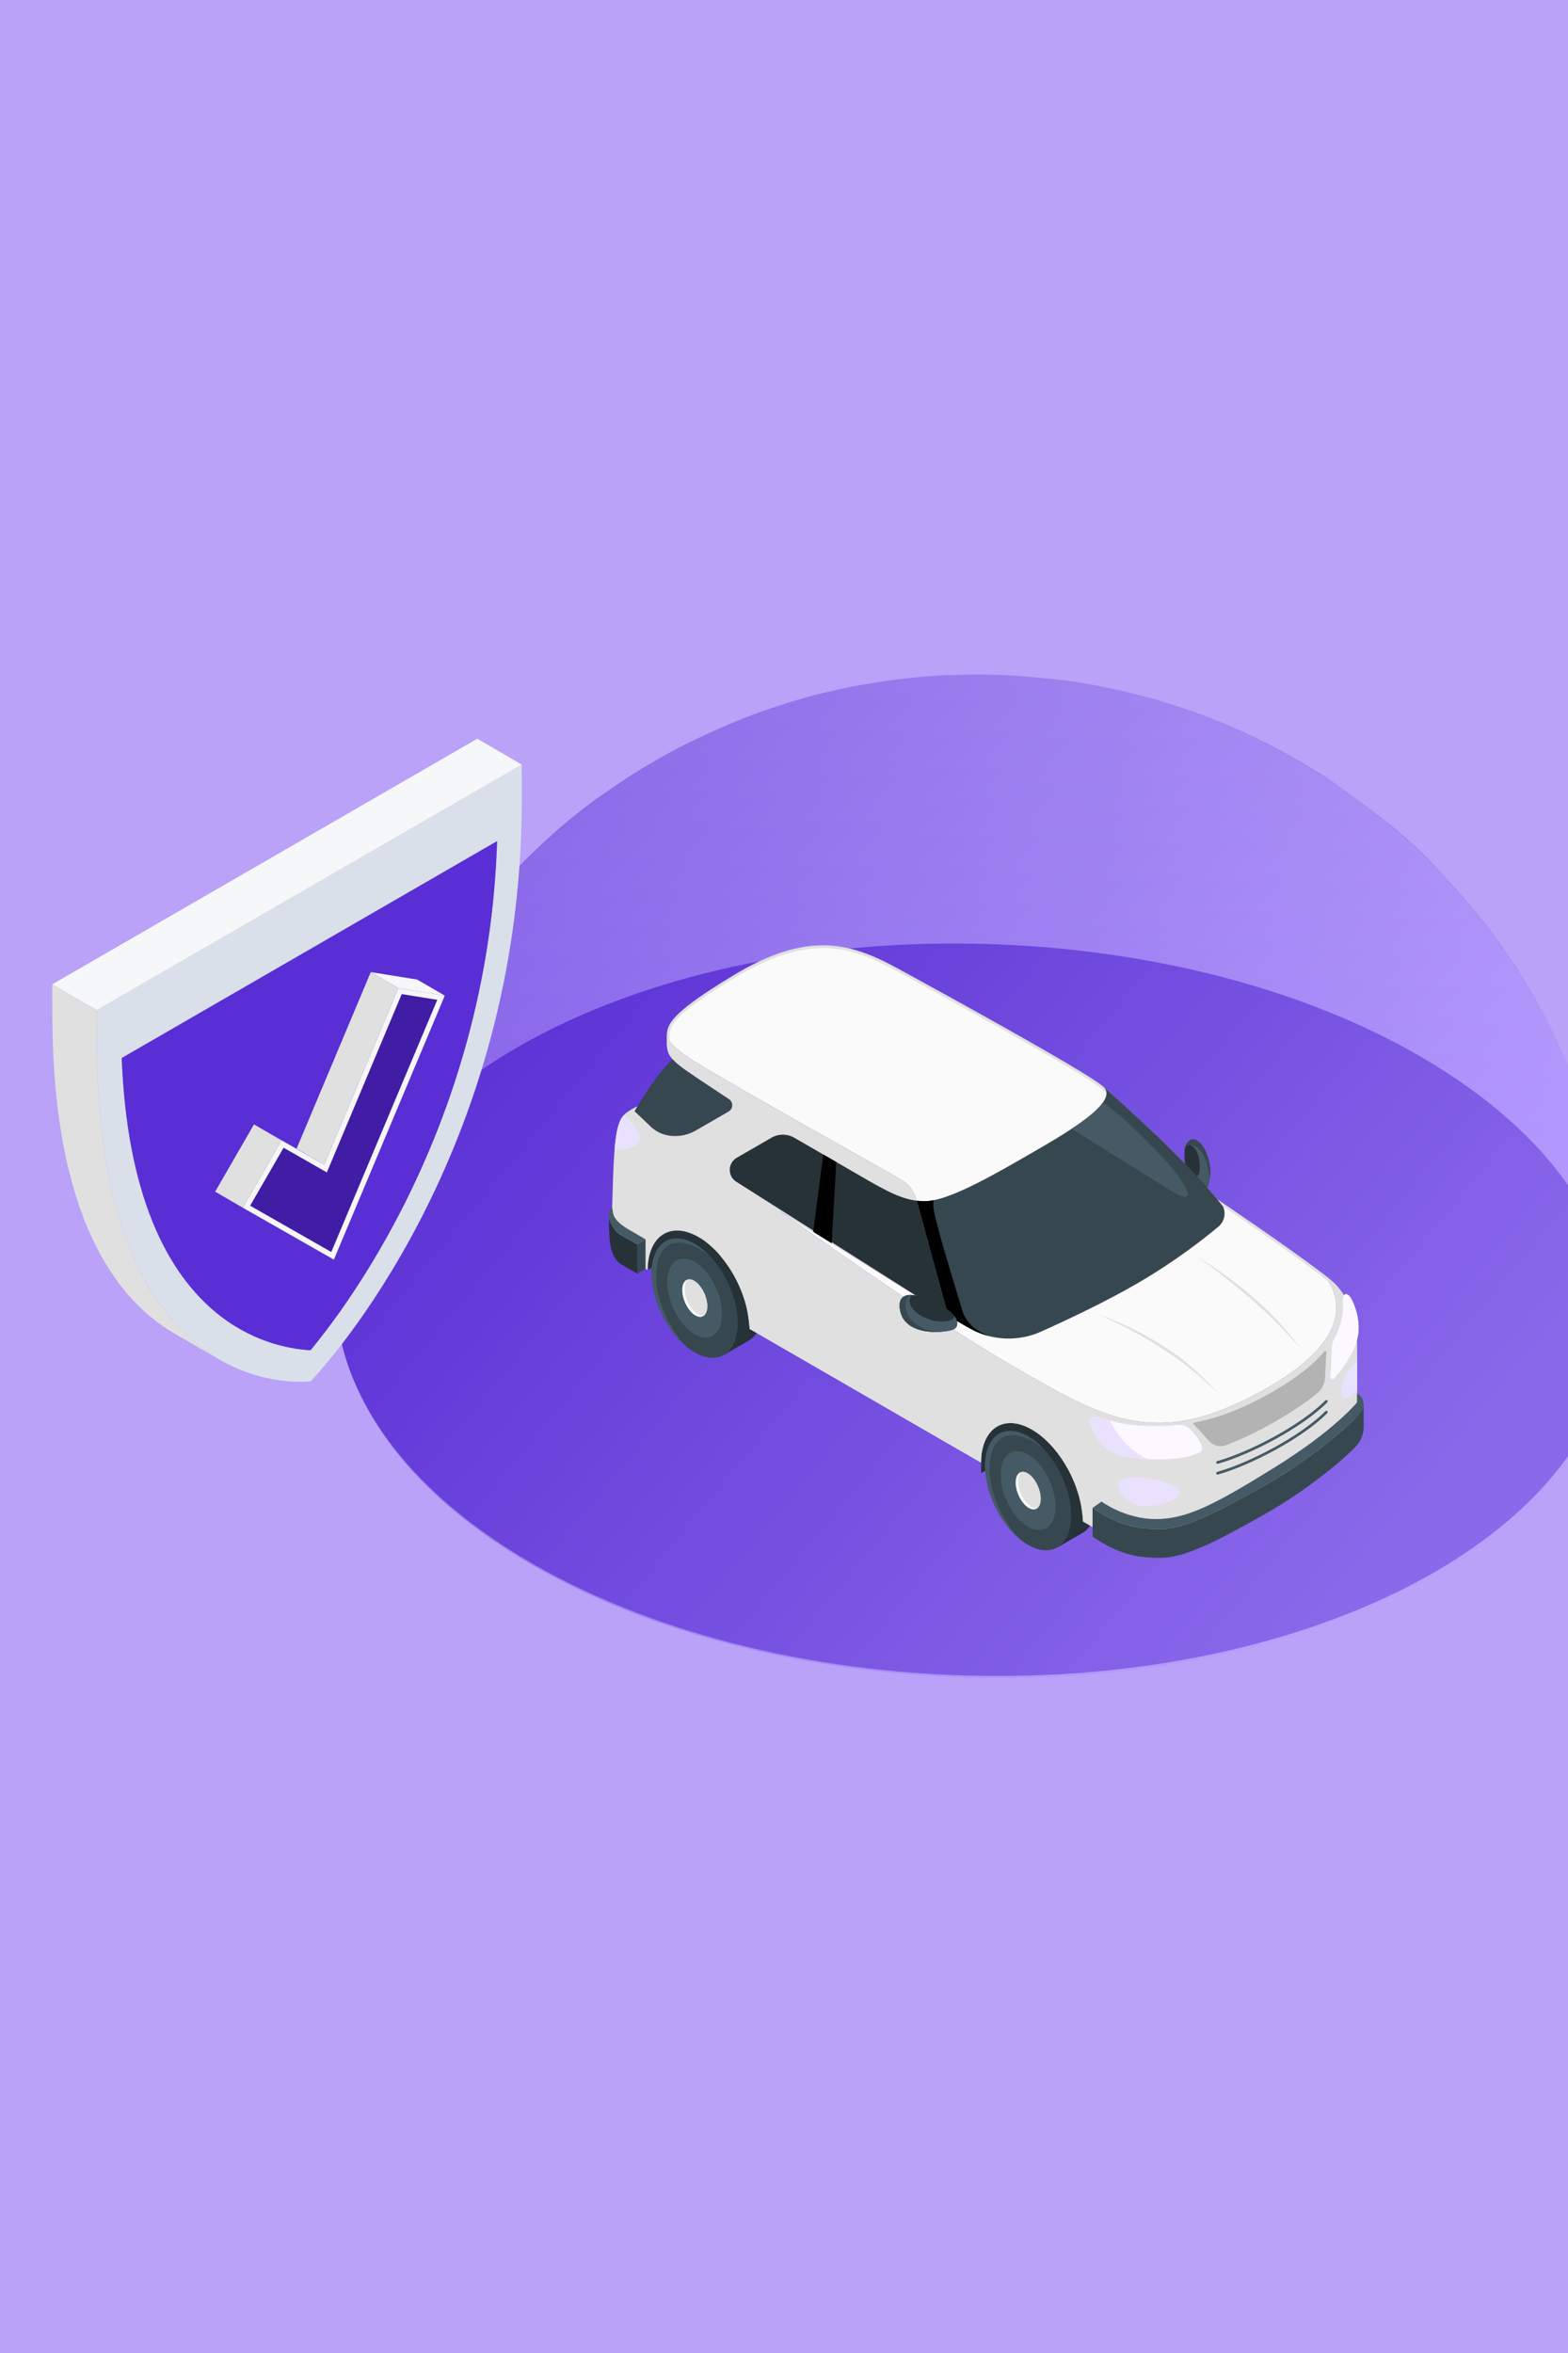 <svg width="360" height="540" viewBox="0 0 360 540" fill="none" xmlns="http://www.w3.org/2000/svg">
<rect x="0" y="0" width="360" height="540" fill="#808080" stroke="none"/>
<g clip-path="url(#clip0_1564_4063)">
<rect width="360" height="540" fill="#B9A2F7"/>
<path d="M221.325 384.504C302.407 386.963 369.292 350.871 370.717 303.889C372.142 256.908 307.566 216.829 226.484 214.371C145.402 211.912 78.517 248.005 77.092 294.986C75.668 341.967 140.243 382.046 221.325 384.504Z" fill="#592ED4"/>
<path d="M370.964 301.726C370.823 295.489 370.5 288.347 369.898 282.745C369.337 277.547 367.914 270.708 366.653 265.634C365.375 260.496 363.291 253.717 361.318 248.812C358.838 242.653 354.905 234.695 351.819 228.809C349.312 224.014 345.194 218.039 341.919 213.733C338.231 208.89 332.853 202.791 328.665 198.372C324.575 194.056 318.411 189.012 313.789 185.266C311.023 183.021 307.069 180.378 304.101 178.419C299.568 175.583 293.402 171.979 288.595 169.647C285.926 168.349 282.305 166.735 279.557 165.608C277.162 164.621 273.923 163.368 271.448 162.58C269.344 161.906 266.563 160.943 264.428 160.396C262.348 159.859 259.579 159.089 257.478 158.598C255.378 158.107 252.565 157.546 250.444 157.146C248.422 156.767 245.716 156.311 243.671 156.078C239.755 155.637 234.513 155.124 230.579 154.921C228.613 154.819 225.994 154.778 224.033 154.786C222.063 154.785 219.439 154.891 217.476 154.936C215.468 154.979 212.804 155.203 210.809 155.393C208.768 155.591 206.046 155.895 204.012 156.176C201.922 156.465 199.148 156.969 197.066 157.312C194.928 157.663 192.129 158.358 190.015 158.82C187.699 159.33 184.656 160.192 182.388 160.868C179.926 161.612 176.666 162.659 174.255 163.55C171.871 164.434 168.696 165.658 166.372 166.671C163.518 167.915 159.75 169.651 156.989 171.1C154.49 172.41 151.179 174.189 148.784 175.658C145.539 177.65 141.278 180.424 138.181 182.631C133.255 186.134 127.142 191.44 122.682 195.518C119.091 198.8 114.682 203.576 111.597 207.342C107.864 211.902 103.165 218.218 100.022 223.201C96.463 228.839 92.489 236.81 89.614 242.829C88.018 246.186 86.234 250.82 85.145 254.377C83.13 260.983 80.709 269.895 79.485 276.692C78.575 281.777 78.008 288.367 77.629 294.009C79.68 272.748 95.461 252.189 124.629 237.16C184.213 206.466 277.109 210.486 332.114 246.131C356.943 262.224 369.803 282.018 370.965 301.708L370.964 301.726ZM313.544 186.285C313.544 186.285 313.491 186.237 313.464 186.209C313.491 186.237 313.518 186.256 313.544 186.285Z" fill="url(#paint0_linear_1564_4063)"/>
<path d="M370.678 287.356C370.186 282.01 369.203 274.894 367.965 269.678C366.406 263.097 363.834 254.428 361.469 248.093C359.534 242.9 356.291 236.245 353.695 231.339C350.781 225.823 346.202 218.814 342.455 213.816C338.709 208.808 333.068 202.629 328.803 198.041C326.317 195.367 322.687 192.091 319.85 189.796C315.316 186.145 309.036 181.554 304.234 178.239C303.992 178.086 303.75 177.932 303.498 177.778C303.435 177.74 303.372 177.701 303.31 177.663C300.67 176.02 297.399 174.093 294.834 172.681C292.558 171.423 289.438 169.883 287.093 168.759C284.685 167.598 281.396 166.206 278.909 165.215C276.64 164.303 273.59 163.156 271.25 162.415C269.156 161.745 266.365 160.807 264.239 160.264C262.158 159.731 259.389 158.975 257.297 158.497C255.26 158.029 252.529 157.484 250.471 157.107C248.477 156.741 245.807 156.289 243.789 156.067C239.873 155.637 234.631 155.118 230.697 154.924C228.74 154.823 226.12 154.782 224.159 154.789C222.189 154.788 219.565 154.892 217.603 154.936C215.577 154.987 212.885 155.198 210.872 155.395C208.776 155.599 205.98 155.906 203.9 156.192C201.81 156.486 199.036 156.986 196.945 157.326C194.807 157.673 192.008 158.372 189.895 158.829C187.458 159.358 184.267 160.261 181.879 160.992C179.185 161.812 175.637 162.995 172.993 163.971C168.114 165.774 161.77 168.628 157.112 170.947C153.758 172.619 149.442 175.14 146.243 177.09C143.793 178.582 140.669 180.779 138.298 182.392C134.454 185.02 129.624 188.943 126.176 192.075C121.991 195.874 116.601 201.18 112.931 205.487C108.765 210.378 103.581 217.226 100.14 222.641C94.35 231.753 91.32 238.573 89.311 243.089C86.885 248.547 84.471 256.151 82.715 261.85C80.682 268.457 79.407 277.636 78.384 284.459C77.866 287.925 77.811 292.624 77.567 296.127C76.936 317.094 89.806 338.5 116.506 355.68C171.519 391.068 264.415 395.081 323.991 364.635C354.655 348.972 370.512 327.236 371.184 304.996C371.24 299.706 371.136 292.636 370.65 287.364L370.678 287.356Z" fill="url(#paint1_linear_1564_4063)" fill-opacity="0.51"/>
<path d="M148.695 291.464L164.901 282.337L155.91 277.148L148.722 281.315L148.695 291.464Z" fill="#263238"/>
<path d="M225.25 335.665V338.093L235.295 332.291L241.456 326.521L232.47 321.333L225.277 325.5V335.648L225.25 335.665Z" fill="#263238"/>
<path d="M231.942 333.546L229.617 328.929L235.148 325.729C236.908 324.718 239.249 324.832 241.819 326.315C247.279 329.466 251.707 337.599 251.707 344.477C251.707 348.079 250.49 350.622 248.55 351.773L248.474 351.822C248.474 351.822 248.469 351.822 248.463 351.828L242.797 355.098L240.347 350.23C235.707 346.677 232.127 339.675 231.942 333.541V333.546Z" fill="#37474F"/>
<path d="M231.942 333.546L229.617 328.929L235.148 325.729C236.908 324.718 239.249 324.832 241.819 326.315C247.279 329.466 251.707 337.599 251.707 344.477C251.707 348.079 250.49 350.622 248.55 351.773L248.474 351.822C248.474 351.822 248.469 351.822 248.463 351.828L242.797 355.098L240.347 350.23C235.707 346.677 232.127 339.675 231.942 333.541V333.546Z" fill="#263238"/>
<path d="M226.169 336.381C226.169 342.314 229.462 349.175 233.868 352.973C233.879 352.973 233.879 352.984 233.884 352.989C234.585 353.587 235.307 354.114 236.052 354.543C241.512 357.699 245.945 354.673 245.939 347.801C245.939 342.607 243.413 336.691 239.822 332.752C239.811 332.741 239.8 332.736 239.789 332.719C238.632 331.459 237.372 330.399 236.052 329.639C230.592 326.488 226.164 329.509 226.164 336.381H226.169Z" fill="#37474F"/>
<path d="M236.049 333.79C232.572 331.786 229.758 333.872 229.758 338.462C229.758 343.053 232.572 348.394 236.049 350.398C239.526 352.403 242.34 350.311 242.34 345.726C242.34 341.141 239.521 335.795 236.049 333.79Z" fill="#455A64"/>
<path d="M233.215 340.826C233.454 343.108 234.921 345.526 236.491 346.221C237.181 346.525 237.773 346.449 238.202 346.08C238.751 345.607 239.034 344.645 238.903 343.363C238.664 341.082 237.203 338.664 235.627 337.969C235.203 337.778 234.812 337.735 234.475 337.816C233.574 338.039 233.047 339.169 233.22 340.826H233.215Z" fill="#FAFAFA"/>
<path d="M233.776 340.528C234.015 342.81 235.482 345.227 237.052 345.923C237.476 346.107 237.867 346.156 238.204 346.075C238.753 345.602 239.035 344.641 238.905 343.358C238.666 341.077 237.205 338.659 235.629 337.964C235.205 337.774 234.814 337.73 234.477 337.812C233.929 338.29 233.651 339.251 233.782 340.528H233.776Z" fill="#E0E0E0"/>
<path d="M226.164 336.382C226.164 342.315 229.456 349.177 233.862 352.974C231.249 350.133 228.549 345.374 227.593 340.837C226.756 336.871 227.071 331.183 230.472 329.744C233.851 328.315 238.366 331.335 239.789 332.715C238.632 331.455 237.372 330.396 236.052 329.635C230.592 326.484 226.164 329.505 226.164 336.377V336.382Z" fill="#455A64"/>
<path d="M155.388 289.357L153.062 284.739L158.593 281.539C160.353 280.529 162.695 280.643 165.265 282.126C170.724 285.277 175.152 293.41 175.152 300.288C175.152 303.89 173.935 306.432 171.996 307.584L166.242 310.909L163.792 306.041C159.153 302.488 155.572 295.485 155.388 289.352V289.357Z" fill="#37474F"/>
<path d="M155.388 289.357L153.062 284.739L158.593 281.539C160.353 280.529 162.695 280.643 165.265 282.126C170.724 285.277 175.152 293.41 175.152 300.288C175.152 303.89 173.935 306.432 171.996 307.584L166.242 310.909L163.792 306.041C159.153 302.488 155.572 295.485 155.388 289.352V289.357Z" fill="#263238"/>
<path d="M149.615 292.198C149.615 298.131 152.907 304.993 157.313 308.79C157.324 308.79 157.324 308.801 157.329 308.806C158.03 309.404 158.753 309.931 159.497 310.36C164.957 313.517 169.39 310.49 169.385 303.618C169.385 298.424 166.858 292.508 163.267 288.569C163.257 288.558 163.246 288.553 163.235 288.537C162.078 287.276 160.817 286.217 159.497 285.456C154.037 282.305 149.609 285.326 149.609 292.198H149.615Z" fill="#37474F"/>
<path d="M159.494 289.601C156.017 287.596 153.203 289.688 153.203 294.273C153.203 298.858 156.017 304.204 159.494 306.209C162.971 308.214 165.785 306.122 165.785 301.537C165.785 296.952 162.966 291.606 159.494 289.601Z" fill="#455A64"/>
<path d="M156.66 296.637C156.899 298.919 158.366 301.336 159.936 302.032C160.626 302.336 161.218 302.26 161.648 301.89C162.196 301.418 162.479 300.456 162.348 299.174C162.109 296.892 160.648 294.475 159.073 293.779C158.649 293.589 158.258 293.546 157.921 293.627C157.019 293.85 156.492 294.98 156.666 296.637H156.66Z" fill="#FAFAFA"/>
<path d="M157.222 296.343C157.461 298.625 158.928 301.043 160.498 301.738C160.921 301.923 161.313 301.972 161.649 301.89C162.198 301.418 162.481 300.456 162.35 299.174C162.111 296.892 160.65 294.475 159.074 293.779C158.651 293.589 158.259 293.546 157.923 293.627C157.374 294.105 157.097 295.067 157.227 296.343H157.222Z" fill="#E0E0E0"/>
<path d="M149.609 292.197C149.609 298.13 152.902 304.991 157.308 308.789C154.694 305.947 151.994 301.188 151.038 296.652C150.202 292.686 150.517 286.998 153.918 285.558C157.297 284.129 161.811 287.15 163.235 288.53C162.078 287.269 160.817 286.21 159.497 285.449C154.037 282.298 149.609 285.319 149.609 292.192V292.197Z" fill="#455A64"/>
<path d="M291.434 318.225C266.063 332.866 254.529 326.211 232.923 313.732C211.979 301.639 181.013 279.337 179.117 277.968L217.7 302.019L210.464 275.556C209.421 271.987 207.709 271.194 205.286 269.797C200.625 267.13 182.621 257.095 170.315 249.989C159.678 243.856 154.615 241.025 153.419 238.309V238.179C153.419 238.07 153.414 237.961 153.414 237.853C153.414 237.608 153.425 237.369 153.441 237.108C153.631 234.941 154.924 232.322 168.49 224.129C176.156 219.501 182.843 217.246 188.934 217.246C195.024 217.246 200.266 219.414 206.226 222.668C213.718 226.748 248.89 245.98 253.002 249.533C265.606 260.763 273.918 268.972 279.161 275.382L279.509 275.801L279.563 275.659C282.095 277.333 296.062 286.818 303.321 292.403C303.543 292.572 303.755 292.729 303.956 292.892C304.097 293.001 304.239 293.109 304.369 293.218C307.053 296.7 311.693 306.523 291.434 318.225Z" fill="#FAFAFA"/>
<path d="M306.651 294.799C306.428 294.56 306.119 294.267 305.722 293.93C305.434 293.68 305.103 293.409 304.733 293.11C304.364 292.816 303.951 292.49 303.511 292.154C303.424 292.083 303.332 292.018 303.234 291.953C304.38 293.028 315.55 304.301 291.434 318.226C266.057 332.872 254.529 326.212 232.923 313.738C211.98 301.645 181.013 279.343 179.117 277.974L217.7 302.02L210.469 275.562C209.426 271.987 207.715 271.199 205.292 269.803C200.63 267.136 182.626 257.101 170.321 249.995C158.065 242.927 153.213 240.249 153.137 237.076C153.099 237.56 153.11 238.021 153.11 238.51C153.11 241.439 153.11 242.639 157.712 245.823C160.395 247.692 164.339 250.278 167.333 252.25C168.365 252.929 168.316 254.461 167.251 255.08L159.716 259.432C156.489 261.295 152.442 260.991 149.524 258.671L147.297 255.939L146.433 255.178C146.27 255.053 146.118 254.917 145.977 254.771L145.955 254.754L147.319 253.472C147.226 253.505 146.428 253.82 145.537 254.293C145.211 254.466 144.874 254.657 144.559 254.874C144.113 255.167 143.668 255.439 143.244 255.89C142.494 256.683 141.821 258.052 141.386 261.209C141.277 262.018 141.185 262.898 141.104 263.811C141.071 264.169 141.044 264.533 141.017 264.903C140.957 265.718 140.908 266.533 140.87 267.348C140.75 269.711 140.691 272.112 140.631 274.193C140.631 274.312 140.625 274.432 140.62 274.546C140.593 275.442 140.566 276.274 140.539 277.007V277.023C140.484 281.125 140.587 286.775 146.308 290.078C147.346 290.676 146.775 290.355 148.704 291.464C148.704 291.002 148.72 290.551 148.769 290.122C149.399 283.222 154.359 280.424 160.379 283.907C160.748 284.113 161.123 284.347 161.487 284.602C164.269 286.542 166.773 289.519 168.642 292.925C169.865 295.158 170.81 297.565 171.408 299.982C171.641 300.955 171.804 301.927 171.924 302.878C172.119 304.475 172.119 304.991 172.119 304.991C174.727 306.502 177.449 308.072 180.258 309.696C180.258 309.696 180.268 309.696 180.274 309.702H180.279L180.285 309.707C180.29 309.707 180.29 309.712 180.296 309.718C180.301 309.718 180.306 309.723 180.312 309.723C180.328 309.734 180.361 309.75 180.388 309.772C180.41 309.783 180.437 309.794 180.464 309.81C180.464 309.81 180.468 309.812 180.475 309.816C180.475 309.816 180.529 309.848 180.562 309.87C180.589 309.881 180.616 309.892 180.638 309.908C180.638 309.908 180.643 309.908 180.643 309.913C180.649 309.919 180.654 309.924 180.665 309.924C180.681 309.93 180.698 309.941 180.714 309.951C180.736 309.962 180.752 309.973 180.779 309.984C180.817 310.006 180.866 310.033 180.904 310.06C180.942 310.082 180.991 310.109 181.029 310.136C181.078 310.158 181.121 310.19 181.17 310.218C181.17 310.218 181.197 310.228 181.219 310.239C181.301 310.288 181.388 310.337 181.474 310.386C181.523 310.413 181.572 310.446 181.627 310.473C181.681 310.5 181.73 310.533 181.784 310.565C181.942 310.658 182.105 310.745 182.262 310.837C182.36 310.891 182.458 310.946 182.566 311.011C182.659 311.071 182.757 311.119 182.849 311.174C182.925 311.223 183.001 311.261 183.077 311.31C183.083 311.315 183.088 311.315 183.093 311.32C183.093 311.32 183.097 311.322 183.104 311.326C183.137 311.342 183.18 311.364 183.213 311.391C183.251 311.413 183.3 311.44 183.338 311.462C183.36 311.478 183.392 311.489 183.409 311.5C183.414 311.5 183.414 311.505 183.419 311.511C183.43 311.511 183.436 311.516 183.447 311.521C183.501 311.549 183.544 311.581 183.599 311.608C183.604 311.614 183.61 311.614 183.615 311.619C183.615 311.619 183.62 311.625 183.626 311.625C183.832 311.744 184.05 311.875 184.261 311.994C187.065 313.613 189.912 315.254 192.769 316.905C193.796 317.498 194.817 318.09 195.85 318.687C196.626 319.127 197.409 319.584 198.186 320.035C198.968 320.486 199.75 320.931 200.527 321.393C201.315 321.844 202.092 322.289 202.874 322.751C204.048 323.425 205.216 324.098 206.384 324.783C207.014 325.141 207.65 325.505 208.274 325.875C214.06 329.211 219.77 332.508 225.235 335.665C225.235 335.198 225.263 334.747 225.301 334.312C225.936 327.412 230.896 324.604 236.916 328.081C237.285 328.298 237.66 328.532 238.024 328.787C240.8 330.71 243.31 333.704 245.174 337.11C246.402 339.337 247.352 341.749 247.939 344.167C248.184 345.134 248.347 346.101 248.461 347.063C248.656 348.66 248.656 349.171 248.656 349.171V349.181C250.623 350.317 250.101 350.018 251.829 351.012C260.641 356.097 271.49 356.125 280.324 351.083C285.594 348.079 291.064 344.955 294.302 343.119C302.028 338.723 311.562 331.998 311.562 322.615V309.43C311.562 303.579 310.215 298.575 306.646 294.789L306.651 294.799Z" fill="#E0E0E0"/>
<path d="M306.651 294.794C306.428 294.555 306.113 294.261 305.722 293.924C305.505 293.74 305.26 293.533 305 293.321C304.913 293.251 304.831 293.18 304.739 293.109C304.554 292.963 304.358 292.811 304.157 292.648C303.951 292.49 303.739 292.322 303.516 292.153C295.579 286.047 279.411 275.181 279.411 275.181C273.364 267.798 263.933 258.845 253.214 249.3C249.151 245.79 214.892 227.041 206.384 222.396C200.723 219.305 195.334 216.937 188.934 216.937C183.191 216.937 176.628 218.849 168.333 223.863C155.082 231.866 153.344 234.669 153.132 237.081V237.092C153.088 237.565 153.105 238.027 153.105 238.51C153.105 240.118 153.11 241.21 153.876 242.395C154.289 242.585 154.707 242.769 155.126 242.954C155.104 242.932 155.077 242.905 155.06 242.883C154.816 242.623 154.615 242.373 154.446 242.128C153.735 241.069 153.735 240.107 153.735 238.51V238.184C153.735 237.826 153.729 237.489 153.756 237.146V237.13C153.936 235.136 155.251 232.501 168.659 224.401C176.264 219.794 182.898 217.561 188.934 217.561C194.97 217.561 200.163 219.713 206.08 222.94C216.467 228.612 248.906 246.404 252.801 249.767C265.384 260.98 273.685 269.184 278.922 275.578L279.596 276.398L279.705 276.121C283.04 278.332 296.133 287.258 303.131 292.642C303.353 292.811 303.565 292.974 303.766 293.131C303.967 293.289 304.163 293.441 304.348 293.588L304.516 293.723L304.603 293.794C304.858 294 305.103 294.201 305.309 294.386C305.673 294.696 305.977 294.984 306.195 295.212C309.384 298.597 310.938 303.247 310.938 309.424V322.604C310.938 331.851 301.267 338.424 293.993 342.564L291.955 343.721L288.669 345.596L288.109 345.911L287.767 346.106L285.903 347.171L283.969 348.274L280.014 350.528C278.944 351.137 277.825 351.68 276.689 352.142C274.44 353.055 272.077 353.674 269.67 353.984C268.502 354.13 267.318 354.206 266.139 354.206C265.514 354.206 264.884 354.185 264.265 354.141C262.461 354.022 260.663 353.723 258.913 353.256C258.332 353.098 257.745 352.924 257.169 352.729C255.425 352.137 253.73 351.371 252.139 350.452L250.139 349.301L249.645 349.013L249.259 348.79C249.238 348.464 249.189 347.894 249.075 346.965C248.939 345.878 248.765 344.906 248.537 343.993C247.945 341.554 246.967 339.06 245.712 336.784C243.745 333.203 241.137 330.172 238.372 328.249C237.959 327.961 237.579 327.722 237.209 327.515C235.4 326.472 233.645 325.94 231.988 325.94C227.946 325.94 225.138 329.112 224.665 334.225C224.654 334.344 224.643 334.464 224.638 334.578L211.235 326.836L211.132 326.776L210.6 326.467L208.579 325.299C207.954 324.935 207.324 324.571 206.699 324.212C206.107 323.864 205.52 323.528 204.928 323.191L204.471 322.93L196.263 318.193L196.208 318.16L196.143 318.122L196.007 318.04L195.888 317.97L181.676 309.766L181.431 309.625L181.149 309.462L180.986 309.37L180.839 309.283L181.469 309.647L179.595 308.566L179.377 308.441L179.138 308.305L176.243 306.632L175.971 306.474L172.706 304.589C172.684 304.263 172.635 303.693 172.516 302.769C172.38 301.688 172.206 300.721 171.983 299.803C171.386 297.363 170.408 294.87 169.158 292.593C168.088 290.643 166.801 288.834 165.393 287.28C165.415 287.622 165.437 287.965 165.464 288.307C166.638 289.687 167.697 291.241 168.61 292.898C169.832 295.125 170.783 297.537 171.375 299.955C171.614 300.927 171.777 301.894 171.891 302.85C172.092 304.442 172.092 304.964 172.092 304.964L175.651 307.017C176.694 307.62 177.742 308.229 178.812 308.843C178.965 308.93 179.117 309.017 179.269 309.109C179.894 309.468 180.513 309.826 181.149 310.19C180.518 309.826 179.899 309.468 179.274 309.109L180.513 309.826C180.616 309.886 180.719 309.946 180.823 310.005C180.996 310.109 181.176 310.212 181.35 310.31L195.562 318.513C195.649 318.562 195.736 318.611 195.822 318.665C195.86 318.687 195.899 318.709 195.942 318.736L204.151 323.473C204.89 323.897 205.629 324.326 206.367 324.755C206.998 325.119 207.628 325.478 208.258 325.847C209.116 326.342 209.964 326.831 210.817 327.32L210.79 327.303C210.833 327.331 210.877 327.352 210.915 327.379L225.219 335.637C225.219 335.17 225.246 334.719 225.279 334.284C225.73 329.395 228.348 326.564 231.978 326.564C233.472 326.564 235.139 327.043 236.894 328.059C237.269 328.27 237.639 328.509 238.008 328.765C240.784 330.693 243.289 333.687 245.157 337.088C246.385 339.315 247.336 341.727 247.923 344.145C248.167 345.117 248.33 346.079 248.45 347.041C248.645 348.632 248.645 349.143 248.645 349.143V349.154C249.14 349.436 251.172 350.61 251.818 350.985C253.47 351.941 255.192 352.718 256.963 353.315C257.555 353.516 258.147 353.696 258.745 353.853C260.543 354.331 262.374 354.636 264.216 354.755C264.851 354.799 265.492 354.82 266.133 354.82C267.34 354.82 268.546 354.744 269.741 354.592C272.186 354.283 274.598 353.658 276.917 352.712C278.075 352.24 279.216 351.691 280.318 351.061C281.639 350.306 282.964 349.551 284.268 348.806C284.92 348.431 285.566 348.067 286.202 347.703C286.838 347.339 287.463 346.986 288.066 346.639C288.37 346.465 288.669 346.296 288.962 346.128C290.141 345.454 291.249 344.824 292.249 344.254C292.999 343.83 293.683 343.439 294.286 343.096C302.011 338.701 311.546 331.981 311.546 322.593V309.413C311.546 303.557 310.204 298.559 306.629 294.772L306.651 294.794Z" fill="#E0E0E0"/>
<path d="M252.43 301.813C255.135 302.932 257.754 304.231 260.318 305.627C262.877 307.029 265.398 308.501 267.804 310.147C270.244 311.744 270.776 312.092 273.047 313.928C275.351 315.727 277.497 317.704 279.659 319.682L278.154 318.084C277.649 317.552 277.149 317.014 276.611 316.514C275.546 315.509 274.481 314.499 273.351 313.559C271.135 311.63 270.575 311.283 268.152 309.626C265.702 308.007 263.165 306.524 260.546 305.198C259.237 304.535 257.9 303.921 256.559 303.334C255.2 302.786 253.837 302.232 252.435 301.808L252.43 301.813ZM274.84 288.454C277.198 290.062 279.479 291.768 281.712 293.539C283.94 295.31 286.145 297.114 288.243 299.032C290.378 300.911 290.72 301.145 292.719 303.171C294.746 305.171 296.647 307.29 298.576 309.397C297.701 308.273 296.832 307.132 295.914 306.045C294.985 304.964 294.05 303.878 293.067 302.84C291.133 300.732 290.774 300.493 288.661 298.57C286.515 296.679 284.304 294.859 282.006 293.159C280.854 292.311 279.686 291.491 278.502 290.692C277.301 289.921 276.1 289.144 274.845 288.46L274.84 288.454Z" fill="#E0E0E0"/>
<path d="M272.193 267.656L272.606 269.368C273.552 271.139 275.643 273.377 276.393 273.192C277.061 273.029 277.474 272.052 277.686 270.846V270.829C277.784 270.28 277.844 269.677 277.86 269.085C277.925 267.189 277.078 262.767 274.448 261.588C273.85 261.322 273.307 261.534 272.889 261.936C272.541 262.278 272.27 262.745 272.128 263.191C271.688 264.522 272.139 267.586 272.199 267.656H272.193Z" fill="#263238"/>
<path d="M272.609 269.368C273.555 271.139 275.646 273.377 276.396 273.192C277.064 273.029 277.477 272.052 277.689 270.846V270.829C277.787 270.28 277.847 269.677 277.863 269.085C277.928 267.189 277.081 262.767 274.451 261.588C273.853 261.322 273.31 261.534 272.892 261.936L273.25 262.751C275.092 263.538 275.587 266.38 275.418 268.542C275.255 270.704 273.669 270.482 272.609 269.368Z" fill="#455A64"/>
<path d="M272.13 263.196C272.793 262.49 274.445 262.457 275.836 264.369C277.226 266.282 277.683 269.558 277.688 270.829C277.786 270.28 277.846 269.677 277.862 269.085C277.927 267.189 277.085 262.767 274.45 261.588C273.347 261.099 272.44 262.224 272.125 263.196H272.13Z" fill="#37474F"/>
<path d="M167.27 255.08L159.734 259.432C156.507 261.295 152.237 261.213 149.542 258.671C146.848 256.128 145.68 255.026 145.68 255.026C146.75 253.184 150.786 246.393 154.437 243.101C155.355 244.171 156.817 245.198 157.73 245.822C160.413 247.691 164.358 250.277 167.351 252.249C168.383 252.928 168.334 254.461 167.27 255.08Z" fill="#37474F"/>
<path d="M210.484 275.557L217.715 302.02L222.431 304.741C227.516 307.67 233.688 307.996 239.039 305.589C245.292 302.78 253.838 298.733 260.841 294.691C269.685 289.589 276.465 284.249 279.763 281.484C281.083 280.37 281.512 278.523 280.833 276.942C274.906 269.244 264.818 259.611 253.235 249.289C257.299 252.799 245.2 259.791 236.741 264.669C228.293 269.553 218.003 275.491 212.652 275.649C211.913 275.676 211.202 275.638 210.49 275.551L210.484 275.557Z" fill="#37474F"/>
<path d="M169.062 271.216L217.712 302.025L210.481 275.562C206.043 275.019 201.897 272.389 194.889 268.342C188.712 264.778 187.501 264.072 182.361 261.105C180.731 260.171 178.732 260.171 177.108 261.111L169.154 265.702C167.057 266.913 166.997 269.928 169.062 271.216Z" fill="#263238"/>
<path d="M212.654 275.654C213.187 275.638 213.774 275.551 214.398 275.432C214.062 276.654 214.458 278.257 215.192 281.158C216.419 286.009 220.032 297.82 221.021 300.993C222.004 304.144 224.998 305.866 227.176 306.648C225.536 306.241 223.938 305.611 222.439 304.747L217.723 302.025L210.492 275.562C211.204 275.649 211.916 275.687 212.654 275.66V275.654Z" fill="black"/>
<path d="M190.952 285.33L186.703 282.685L189.023 264.952C190.061 265.55 191.06 266.126 192 266.674L190.946 285.336L190.952 285.33Z" fill="black"/>
<path d="M253.207 253.038C257.2 255.559 264.54 262.937 268.452 267.326C272.993 272.422 275.009 277.122 268.712 273.183C263.812 270.113 251.328 262.344 246.047 259.058C249.192 256.982 251.898 254.885 253.207 253.038Z" fill="#455A64"/>
<path d="M250.844 346.053V352.66C257.792 357.392 262.464 357.441 266.061 357.511C271.841 357.625 279.089 353.904 290.813 347.238C299.603 342.24 307.79 335.59 311.294 331.95L311.332 331.912C312.479 330.706 313.092 329.081 313.092 327.414V322.894C313.092 324.447 302.482 333.993 290.813 340.626C279.083 347.287 271.841 351.003 266.061 350.9C262.464 350.823 257.792 350.78 250.844 346.048V346.053Z" fill="#37474F"/>
<path d="M250.849 346.053C257.798 350.785 262.47 350.829 266.066 350.905C271.847 351.013 279.094 347.297 290.818 340.631C302.488 333.992 313.098 324.452 313.098 322.899V322.882C313.098 320.209 311.566 319.867 311.566 319.867V321.856C311.566 321.856 306.399 328.217 292.855 336.633C278.85 345.331 272.472 348.617 265.387 348.617C258.303 348.617 252.903 344.603 252.903 344.603L250.844 346.064L250.849 346.053Z" fill="#455A64"/>
<path opacity="0.2" d="M274.057 326.864L277.708 330.803C278.643 331.814 280.088 332.167 281.381 331.694C283.679 330.852 287.677 329.184 292.844 326.201C297.739 323.376 300.765 321.122 302.433 319.742C303.498 318.862 304.144 317.569 304.215 316.189L304.514 310.283C304.524 310.055 304.237 309.936 304.09 310.115C301.727 312.951 298.043 316.02 292.485 319.231C285.684 323.159 279.708 325.452 274.188 326.473C274.003 326.506 273.927 326.728 274.057 326.87V326.864Z" fill="black"/>
<path d="M142.539 263.811C142.061 263.866 141.566 263.876 141.094 263.806C141.175 262.888 141.268 262.013 141.376 261.203C141.811 258.047 142.485 256.678 143.234 255.885C143.267 255.923 143.305 255.955 143.337 255.983C144.473 256.988 146.016 258.688 146.7 260.16C146.825 260.427 146.912 260.715 146.961 261.019C147.249 263.165 144.017 263.643 142.533 263.817L142.539 263.811Z" fill="#E9E2FF"/>
<path d="M304.733 321.833C304.853 321.714 304.853 321.513 304.733 321.393C304.614 321.274 304.413 321.274 304.293 321.393C298.562 327.158 286.821 333.248 279.455 335.323C279.286 335.372 279.194 335.54 279.237 335.709C279.275 335.845 279.4 335.937 279.536 335.937C279.563 335.937 279.59 335.937 279.623 335.926C287.066 333.829 298.931 327.668 304.739 321.833H304.733ZM279.237 338.181C279.275 338.316 279.4 338.409 279.536 338.409C279.563 338.409 279.59 338.409 279.623 338.398C287.066 336.301 298.931 330.14 304.739 324.305C304.858 324.186 304.858 323.985 304.739 323.865C304.619 323.746 304.418 323.746 304.299 323.865C298.567 329.629 286.827 335.72 279.46 337.795C279.292 337.844 279.199 338.012 279.243 338.181H279.237Z" fill="#455A64"/>
<path d="M273.564 328.267C272.808 327.376 271.662 326.925 270.499 327.044C266.485 327.457 259.878 327.452 255.592 326.197C250.605 324.741 249.686 324.616 250.605 327.289C251.523 329.962 253.935 333.498 258.281 334.248C266.055 335.59 272.292 334.802 275.411 333.335C276.975 332.597 275.047 330.016 273.558 328.272L273.564 328.267Z" fill="#E9E2FF"/>
<path opacity="0.8" d="M273.564 328.267C272.808 327.376 271.662 326.925 270.499 327.044C266.485 327.457 259.878 327.452 255.592 326.197C250.605 324.741 249.686 324.616 250.605 327.289C251.523 329.962 253.935 333.498 258.281 334.248C266.055 335.59 272.292 334.802 275.411 333.335C276.975 332.597 275.047 330.016 273.558 328.272L273.564 328.267Z" fill="white"/>
<path d="M258.283 334.243C253.942 333.494 251.53 329.951 250.606 327.284C249.737 324.769 250.508 324.731 254.773 325.958C256.468 329.18 258.733 332.108 261.83 333.955C262.341 334.26 262.873 334.542 263.384 334.846C261.776 334.743 260.07 334.553 258.277 334.243H258.283Z" fill="#E9E2FF"/>
<path d="M305.741 309.6C305.752 308.628 306.029 307.688 306.513 306.84C307.735 304.694 308.501 301.706 308.355 299.191C308.175 296.186 309.474 296.779 310.185 297.958C310.892 299.136 312.701 303.423 311.554 307.519C310.604 310.926 308.045 314.413 306.312 316.337C306.002 316.679 305.443 316.451 305.47 315.989C305.567 314.381 305.72 311.605 305.747 309.595L305.741 309.6Z" fill="#E9E2FF"/>
<path opacity="0.8" d="M305.741 309.6C305.752 308.628 306.029 307.688 306.513 306.84C307.735 304.694 308.501 301.706 308.355 299.191C308.175 296.186 309.474 296.779 310.185 297.958C310.892 299.136 312.701 303.423 311.554 307.519C310.604 310.926 308.045 314.413 306.312 316.337C306.002 316.679 305.443 316.451 305.47 315.989C305.567 314.381 305.72 311.605 305.747 309.595L305.741 309.6Z" fill="white"/>
<path d="M308.673 316.243C308.173 317.308 307.912 318.378 307.928 319.562C307.928 319.877 307.955 320.203 308.118 320.475C308.461 321.056 309.151 320.817 309.65 320.594C309.906 320.48 310.139 320.328 310.368 320.165C310.813 319.839 311.204 319.492 311.557 319.1V312.407C311.384 312.554 311.204 312.728 311.02 312.907C310.047 313.863 309.259 314.999 308.683 316.237L308.673 316.243ZM257.952 343.439C258.849 344.461 260.104 345.161 261.424 345.46C263.2 345.862 265.042 345.629 266.775 345.156C272.088 343.787 272.338 341.413 266.498 339.908C263.548 339.147 258.946 338.571 257.17 339.75C255.98 340.538 257.327 342.722 257.952 343.439Z" fill="#E9E2FF"/>
<path d="M206.699 300.885C207.547 304.91 212.007 305.763 215.348 305.665C217.119 305.616 218.575 305.29 219.021 305.035C220.314 304.291 219.716 302.743 219.021 301.846C217.853 300.33 212.594 297.288 209.301 297.185C207.367 297.12 206.101 298.059 206.694 300.885H206.699Z" fill="#263238"/>
<path d="M206.699 300.885C207.547 304.91 212.007 305.763 215.348 305.665C217.119 305.616 218.575 305.29 219.021 305.035C220.314 304.291 219.716 302.743 219.021 301.846C219.673 303.079 216.228 303.84 213.164 302.737C210.095 301.629 207.813 299.266 209.301 297.185C207.367 297.12 206.101 298.059 206.694 300.885H206.699Z" fill="#455A64"/>
<path d="M206.699 300.885C207.547 304.91 212.007 305.763 215.348 305.665C212.023 305.568 209.367 303.655 208.367 301.564C207.373 299.477 208.128 297.451 209.301 297.185C207.367 297.12 206.101 298.059 206.694 300.885H206.699Z" fill="#37474F"/>
<path d="M142.866 290.302L146.311 292.29V285.554C141.334 282.68 142.003 283.343 140.688 281.533C139.873 280.403 139.797 279.453 139.797 279.409C139.797 285.445 140.128 288.721 142.866 290.302Z" fill="#263238"/>
<path d="M139.797 279.409C139.797 279.452 139.873 280.403 140.688 281.533C142.003 283.342 141.334 282.68 146.311 285.553L148.212 284.429C148.212 284.429 147.452 283.951 144.496 282.256C141.541 280.561 140.867 279.273 140.699 278.159C140.579 277.372 140.547 277.019 140.547 277.019C139.916 277.529 139.797 278.241 139.797 279.409Z" fill="#455A64"/>
<path d="M148.214 284.43V291.193L146.312 292.291V285.554L148.214 284.43Z" fill="#37474F"/>
<path d="M22.211 231.818L119.788 175.461L119.808 182.837C120.036 265.16 73.757 314.419 71.322 317.014C68.878 317.242 22.469 321.507 22.231 239.194L22.211 231.818ZM107.267 238.747C111.341 223.825 113.646 208.486 114.143 193.017L27.945 242.803C28.531 257.645 30.916 270.28 35.06 280.45C38.846 289.745 44.103 297.022 50.682 302.072C59.01 308.464 67.437 309.677 71.302 309.866C75.158 305.214 83.546 294.288 91.814 278.313C98.353 265.677 103.56 252.366 107.267 238.737V238.747Z" fill="#D9E0EA"/>
<path d="M114.136 193.019C113.639 208.487 111.334 223.826 107.259 238.748C103.552 252.368 98.345 265.689 91.806 278.324C83.538 294.3 75.151 305.225 71.295 309.877C67.429 309.679 59.002 308.476 50.675 302.084C44.086 297.023 38.829 289.756 35.053 280.461C30.909 270.292 28.524 257.656 27.938 242.814L114.136 193.028V193.019Z" fill="#592ED4"/>
<path d="M22.206 231.818L12 225.893L109.577 169.536L119.783 175.471L22.206 231.818Z" fill="#F6F7F8"/>
<path d="M22.226 239.204L22.206 231.827L12 225.893L12.02 233.269C12.149 279.356 26.757 298.304 40.014 306.009L50.22 311.944C36.963 304.239 22.355 285.291 22.226 239.204Z" fill="#E0E0E0"/>
<path d="M91.465 226.778L85.125 223.09L95.788 224.81L102.118 228.488L91.465 226.778Z" fill="#F6F7F8"/>
<path d="M74.434 267.298L68.094 263.62L85.127 223.09L91.467 226.778L74.434 267.298Z" fill="#E0E0E0"/>
<path d="M55.739 277.161L49.398 273.483L58.312 258.044L64.643 261.722L55.739 277.161Z" fill="#E0E0E0"/>
<path d="M74.431 267.299L68.091 263.621L58.312 258.044L64.643 261.722L74.431 267.299Z" fill="#A9A9A9"/>
<path d="M91.468 226.778L102.121 228.488L76.651 289.08L55.742 277.16L64.646 261.722L74.435 267.299L91.468 226.778Z" fill="#F6F6F6"/>
<path d="M57.43 276.703L65.111 263.392L75.039 269.059L92.231 228.141L100.4 229.453L76.063 287.331L57.43 276.703Z" fill="#411DA5"/>
</g>
<defs>
<linearGradient id="paint0_linear_1564_4063" x1="229.033" y1="154.856" x2="224.263" y2="298.866" gradientUnits="userSpaceOnUse">
<stop stop-color="#C9B6FF"/>
<stop offset="1" stop-color="#AE91FF"/>
</linearGradient>
<linearGradient id="paint1_linear_1564_4063" x1="111.919" y1="209.184" x2="306.823" y2="370.419" gradientUnits="userSpaceOnUse">
<stop stop-color="#592ED4"/>
<stop offset="1" stop-color="#B9A0FF"/>
</linearGradient>
<clipPath id="clip0_1564_4063">
<rect width="360" height="540" fill="white"/>
</clipPath>
</defs>
</svg>
